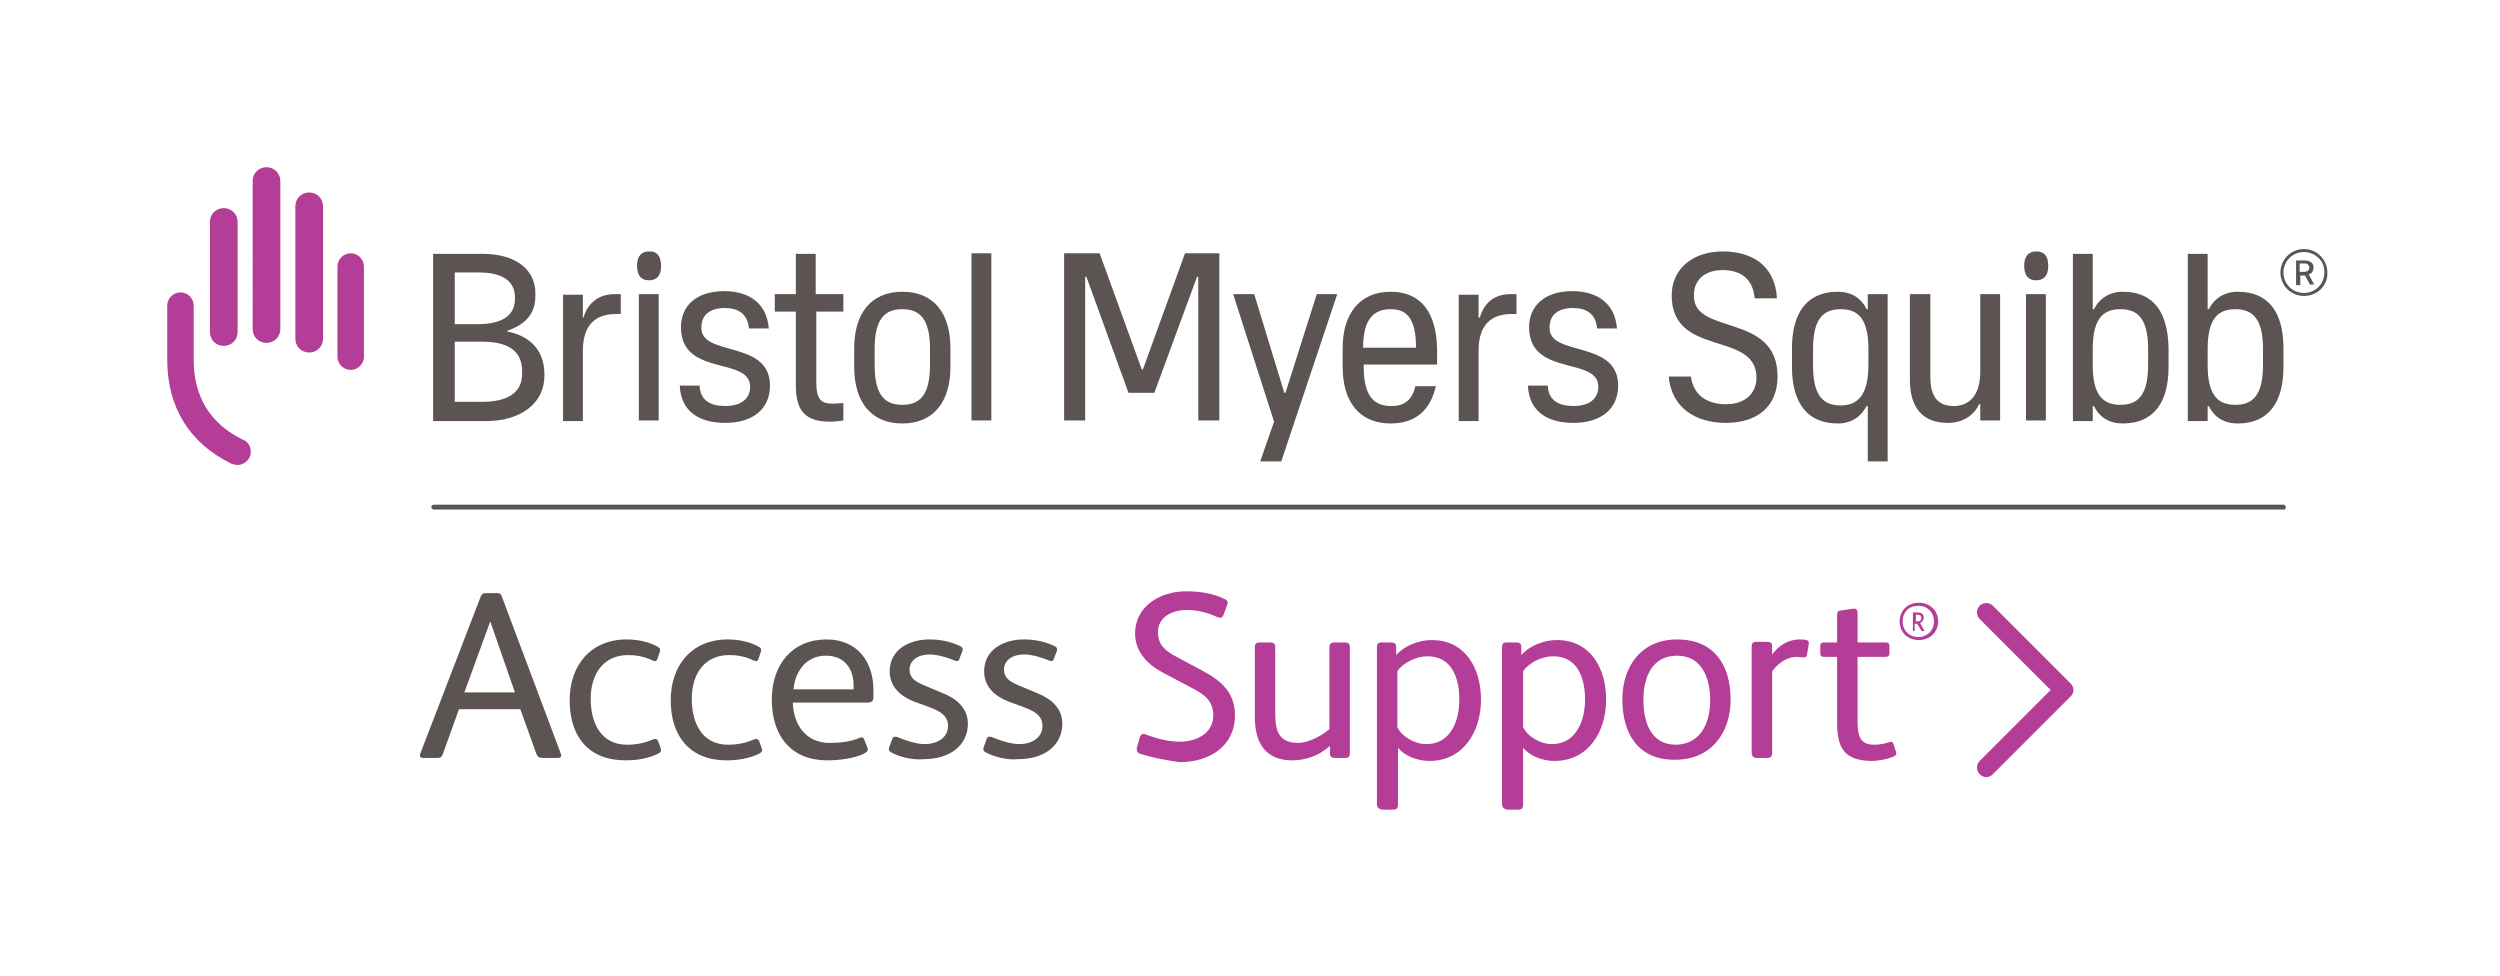 <?xml version="1.0" encoding="utf-8"?>
<!-- Generator: Adobe Illustrator 28.5.0, SVG Export Plug-In . SVG Version: 9.03 Build 54727)  -->
<svg version="1.1" xmlns="http://www.w3.org/2000/svg" xmlns:xlink="http://www.w3.org/1999/xlink" x="0px" y="0px"
	 viewBox="0 0 415.6 162.3" style="enable-background:new 0 0 415.6 162.3;" xml:space="preserve">
<style type="text/css">
	.st0{fill:#B43E97;}
	.st1{fill:#5C5353;}
</style>
<g id="Layer_1">
	<g>
		<path class="st0" d="M189.5,125.3c-0.5-0.2-0.6-0.6-0.5-1l0.5-1.8c0.2-0.5,0.6-0.6,1-0.4c1.8,0.7,3.8,1.2,5.6,1.2
			c2.7,0,5.6-1.3,5.6-4.4c0-2.2-1.3-3.4-3.5-4.5l-5.1-2.7c-2.7-1.5-4.4-3.6-4.4-6.4c0-4.6,4.3-7,8.4-7c2.3,0,4.5,0.3,6.5,1.3
			c0.5,0.2,0.6,0.5,0.4,1l-0.6,1.6c-0.2,0.5-0.5,0.6-1,0.4c-1.7-0.8-3.5-1.2-5.1-1.2c-2.2,0-4.8,1-4.8,3.7c0,2.1,1.2,3.1,3.1,4.1
			l4.3,2.3c3.2,1.7,5.4,3.7,5.4,7.4c0,5.2-4.3,7.8-9.2,7.8C194,126.4,191.7,126,189.5,125.3z M208.6,119.2v-11.6
			c0-0.6,0.3-0.8,0.8-0.8h1.8c0.5,0,0.8,0.2,0.8,0.8v11.1c0,2.8,0.6,4.8,3.8,4.8c1.7,0,4-1.2,5.2-2.3v-13.6c0-0.6,0.3-0.8,0.8-0.8
			h1.8c0.5,0,0.8,0.2,0.8,0.8v17.6c0,0.6-0.2,0.8-0.8,0.8h-1.7c-0.5,0-0.8-0.2-0.8-0.7l0-1.3c-1.8,1.6-4,2.4-6.3,2.4
			C210.3,126.4,208.6,123.4,208.6,119.2z M228.9,133.7v-26.1c0-0.6,0.2-0.8,0.8-0.8h1.6c0.5,0,0.8,0.2,0.8,0.7l0,1.4
			c1.3-1.5,3.7-2.5,5.9-2.5c5.6,0,8.2,4.7,8.2,9.9c0,5.3-2.9,10.2-8.6,10.2c-1.9,0-4.1-0.8-5.2-2.2v9.5c0,0.6-0.3,0.8-0.8,0.8h-1.8
			C229.2,134.5,228.9,134.2,228.9,133.7z M242.6,116.3c0-3.5-1.2-7.2-5.3-7.2c-1.9,0-4.1,1.1-5,2.5v9.3c0.8,1.6,2.9,2.8,4.8,2.8
			C241.2,123.7,242.6,119.8,242.6,116.3z M249.7,133.7v-26.1c0-0.6,0.2-0.8,0.8-0.8h1.6c0.5,0,0.8,0.2,0.8,0.7l0,1.4
			c1.3-1.5,3.7-2.5,5.9-2.5c5.6,0,8.2,4.7,8.2,9.9c0,5.3-2.9,10.2-8.6,10.2c-1.9,0-4.1-0.8-5.2-2.2v9.5c0,0.6-0.3,0.8-0.8,0.8h-1.8
			C250,134.5,249.7,134.2,249.7,133.7z M263.5,116.3c0-3.5-1.2-7.2-5.3-7.2c-1.9,0-4.1,1.1-5,2.5v9.3c0.8,1.6,2.9,2.8,4.8,2.8
			C262,123.7,263.5,119.8,263.5,116.3z M269.7,116.3c0-5.6,3.2-10,9.1-10c6.2,0,8.9,4.3,8.9,10c0,5.6-3.3,10-9.2,10
			C272.4,126.4,269.7,122,269.7,116.3z M284.3,116.4c0-3.7-1.4-7.4-5.5-7.4c-4.3,0-5.6,3.8-5.6,7.3c0,3.7,1.2,7.5,5.4,7.5
			C282.8,123.7,284.3,120.1,284.3,116.4z M291.2,125.1v-17.6c0-0.6,0.2-0.8,0.8-0.8h1.8c0.5,0,0.8,0.2,0.8,0.7l0,1.4
			c1-1.3,2.4-2.5,4.7-2.5c0.9,0,1.5,0.1,1.4,0.7l-0.3,1.8c0,0.3-0.2,0.5-0.6,0.5c-0.2,0-0.6-0.1-1.2-0.1c-1.4,0-2.9,0.9-4,2.4v13.6
			c0,0.6-0.3,0.8-0.8,0.8H292C291.5,126,291.2,125.7,291.2,125.1z M305.4,120.1v-10.9h-2.2c-0.4,0-0.6-0.2-0.6-0.6v-1.2
			c0-0.4,0.2-0.6,0.6-0.6h2.2v-4.5c0-0.5,0.1-0.8,0.6-0.8l2-0.3c0.6-0.1,0.8,0.2,0.8,0.7v4.9h4.7c0.4,0,0.6,0.2,0.6,0.6v1.2
			c0,0.4-0.2,0.6-0.6,0.6h-4.7v10.7c0,2.6,0.5,3.9,2.8,3.9c0.9,0,1.8-0.2,2.4-0.4c0.4-0.2,0.7-0.1,0.8,0.4l0.4,1.2
			c0.1,0.4,0,0.6-0.5,0.8c-0.9,0.4-2.4,0.7-3.7,0.7C306.4,126.4,305.4,124.1,305.4,120.1z M331.3,128.7l12.9-12.9
			c0.3-0.3,0.5-0.7,0.5-1.1s-0.2-0.8-0.5-1.1l-12.9-12.9c-0.6-0.6-1.6-0.6-2.2,0c-0.6,0.6-0.6,1.6,0,2.2l11.8,11.8l-11.8,11.8
			c-0.6,0.6-0.6,1.6,0,2.2c0.3,0.3,0.7,0.5,1.1,0.5S331,129,331.3,128.7z M315.8,103.3c0-1.8,1.3-3.1,3.2-3.1c1.8,0,3.2,1.3,3.2,3.1
			c0,1.8-1.4,3.1-3.2,3.1C317.1,106.4,315.8,105.1,315.8,103.3z M321.5,103.3c0-1.5-1.1-2.6-2.6-2.6s-2.6,1-2.6,2.6
			c0,1.5,1.1,2.6,2.6,2.6S321.5,104.8,321.5,103.3z M318,104.8v-2.9c0-0.1,0-0.1,0.1-0.1h0.6c0.6,0,1.1,0.2,1.1,0.9
			c0,0.4-0.3,0.7-0.6,0.9l0.7,1.2c0,0.1,0,0.1-0.1,0.1h-0.3c-0.1,0-0.1,0-0.1-0.1l-0.7-1.1h-0.4v1.1c0,0.1,0,0.1-0.1,0.1h-0.3
			C318.1,104.9,318,104.8,318,104.8z M318.8,103.3c0.4,0,0.6-0.2,0.6-0.6c0-0.4-0.3-0.5-0.7-0.5h-0.2v1.1H318.8z M56.1,59.3
			c0,1.2,1,2.2,2.2,2.2c1.2,0,2.2-1,2.2-2.2V44.3c0-1.2-1-2.2-2.2-2.2c-1.2,0-2.2,1-2.2,2.2V59.3z M49.1,56.3c0,1.3,1,2.3,2.3,2.3
			c1.3,0,2.3-1,2.3-2.3V34.3c0-1.3-1-2.3-2.3-2.3c-1.3,0-2.3,1-2.3,2.3V56.3z M42,54.7c0,1.3,1,2.3,2.3,2.3c1.3,0,2.3-1,2.3-2.3
			V30.1c0-1.3-1-2.3-2.3-2.3c-1.3,0-2.3,1-2.3,2.3V54.7z M34.9,55.2c0,1.3,1,2.3,2.3,2.3c1.3,0,2.3-1,2.3-2.3V36.9
			c0-1.3-1-2.3-2.3-2.3c-1.3,0-2.3,1-2.3,2.3V55.2z M41.5,76c-0.4,0.8-1.2,1.3-2,1.3c-0.3,0-0.7-0.1-1-0.2
			c-7-3.4-10.7-9.4-10.7-17.3v-9c0-1.2,1-2.2,2.2-2.2c1.2,0,2.2,1,2.2,2.2v9c0,6.2,2.8,10.7,8.2,13.3C41.5,73.5,42,74.9,41.5,76"/>
		<path class="st1" d="M69.9,125.2l10-26c0.1-0.3,0.4-0.6,0.7-0.6h2.1c0.4,0,0.6,0.2,0.7,0.5l9.8,26.1c0.2,0.5,0.1,0.8-0.5,0.8h-2.5
			c-0.6,0-0.8-0.2-1-0.6l-2.7-7.5H76.3l-2.7,7.5c-0.2,0.5-0.4,0.6-1,0.6h-2.2C69.8,126,69.7,125.7,69.9,125.2z M85.6,115.1
			l-4.1-11.8h0l-4.3,11.8H85.6z M94.7,116.4c0-5.8,3.5-10.1,9.5-10.1c1.8,0,3.7,0.4,5.1,1.2c0.4,0.2,0.5,0.4,0.4,0.8l-0.4,1.2
			c-0.1,0.4-0.4,0.5-0.8,0.3c-1.3-0.6-2.5-0.9-4.1-0.9c-3.8,0-6.2,2.8-6.2,7.3c0,4.1,1.8,7.6,6,7.6c1.7,0,3-0.3,4.4-0.9
			c0.3-0.1,0.6-0.1,0.8,0.3l0.4,1.1c0.2,0.5,0.1,0.7-0.4,1c-1.7,0.8-3.5,1.1-5.4,1.1C97.7,126.4,94.7,122.3,94.7,116.4z
			 M111.5,116.4c0-5.8,3.5-10.1,9.5-10.1c1.8,0,3.7,0.4,5.1,1.2c0.4,0.2,0.5,0.4,0.4,0.8l-0.4,1.2c-0.1,0.4-0.4,0.5-0.8,0.3
			c-1.3-0.6-2.5-0.9-4.1-0.9c-3.8,0-6.2,2.8-6.2,7.3c0,4.1,1.8,7.6,6,7.6c1.7,0,3-0.3,4.4-0.9c0.3-0.1,0.6-0.1,0.8,0.3l0.4,1.1
			c0.2,0.5,0.1,0.7-0.4,1c-1.7,0.8-3.5,1.1-5.4,1.1C114.6,126.4,111.5,122.3,111.5,116.4z M128.3,116.3c0-5.8,3.4-10,9.1-10
			c5.2,0,7.8,3.8,7.8,8.4v1c0,0.9-0.2,1.1-1.2,1.1h-12.2c0.1,3.7,2.2,6.7,6.1,6.7c1.7,0,3.5-0.2,4.9-0.8c0.4-0.2,0.7-0.2,0.9,0.3
			l0.5,1.3c0.2,0.4,0,0.6-0.4,0.9c-1.7,0.9-4.4,1.2-6.3,1.2C131.5,126.4,128.3,122.3,128.3,116.3z M141.9,114.6v-0.7
			c0-2.7-1.5-4.9-4.6-4.9c-3.3,0-5.1,2.6-5.4,5.6H141.9z M148.2,125.1c-0.4-0.2-0.5-0.4-0.4-0.8l0.5-1.4c0.1-0.4,0.4-0.5,0.8-0.4
			c1.4,0.6,3.3,1.2,4.6,1.2c2.3,0,3.9-1.2,3.9-3c0-1.6-1.1-2.4-3-3.1l-2.7-1c-2.3-0.9-4-2.5-4-5c0-3.5,3.1-5.3,6.6-5.3
			c1.7,0,3.4,0.3,5.1,1.1c0.4,0.2,0.5,0.4,0.4,0.8l-0.5,1.3c-0.1,0.4-0.4,0.5-0.8,0.3c-1.2-0.5-2.9-1-4.1-1c-2.3,0-3.4,1.2-3.4,2.5
			c0,1.4,0.9,2,2.6,2.7l3.1,1.3c2.2,0.9,4,2.5,4,5c0,3.7-3.1,5.9-7.3,5.9C151.6,126.4,149.5,125.8,148.2,125.1z M163.9,125.1
			c-0.4-0.2-0.5-0.4-0.4-0.8l0.5-1.4c0.1-0.4,0.4-0.5,0.8-0.4c1.4,0.6,3.3,1.2,4.6,1.2c2.3,0,3.9-1.2,3.9-3c0-1.6-1.1-2.4-3-3.1
			l-2.7-1c-2.3-0.9-4-2.5-4-5c0-3.5,3.1-5.3,6.6-5.3c1.7,0,3.4,0.3,5.1,1.1c0.4,0.2,0.5,0.4,0.4,0.8l-0.5,1.3
			c-0.1,0.4-0.4,0.5-0.8,0.3c-1.2-0.5-2.9-1-4.1-1c-2.3,0-3.4,1.2-3.4,2.5c0,1.4,0.9,2,2.6,2.7l3.1,1.3c2.2,0.9,4,2.5,4,5
			c0,3.7-3.1,5.9-7.3,5.9C167.4,126.4,165.3,125.8,163.9,125.1z M340.5,44.2c0,1.6-0.7,2.4-2,2.4s-2-0.8-2-2.4c0-1.6,0.7-2.4,2-2.4
			S340.5,42.5,340.5,44.2 M376.2,60.7c0,5-1.7,6.6-4.6,6.6c-2.9,0-4.6-1.6-4.6-6.6V58c0-5,1.7-6.6,4.6-6.6c2.9,0,4.6,1.6,4.6,6.6
			V60.7z M372,48.5c-2.2,0-3.9,1.1-4.8,2.9H367v-2.5v-6.7h-3.3v27.8h3.3v-2.5h0.2c0.9,1.9,2.6,2.9,4.8,2.9c5.2,0,7.6-3.6,7.6-9.4
			v-3.1C379.6,52,377.2,48.5,372,48.5 M357.1,60.7c0,5-1.7,6.6-4.6,6.6c-2.9,0-4.6-1.6-4.6-6.6V58c0-5,1.7-6.6,4.6-6.6
			c2.9,0,4.6,1.6,4.6,6.6V60.7z M352.9,48.5c-2.2,0-3.9,1.1-4.8,2.9h-0.2v-2.5v-6.7h-3.3v27.8h3.3v-2.5h0.2c0.9,1.9,2.6,2.9,4.8,2.9
			c5.2,0,7.6-3.6,7.6-9.4v-3.1C360.4,52,358.1,48.5,352.9,48.5 M336.8,48.9h3.3v21h-3.3V48.9z M329.2,48.9h3.3v21h-3.3v-2.7H329
			c-0.8,1.7-2.5,3.1-5.2,3.1c-3.9,0-6.3-2.2-6.3-7.2V48.9h3.4v13.8c0,3.4,1.4,4.8,3.9,4.8c2.4,0,4.4-1.6,4.4-5.7V48.9z M306,67.4
			c-2.9,0-4.6-1.6-4.6-6.6V58c0-5,1.7-6.6,4.6-6.6c2.9,0,4.6,1.6,4.6,6.6v2.7C310.6,65.7,308.8,67.4,306,67.4 M310.5,51.4h-0.2
			c-0.9-1.9-2.6-2.9-4.8-2.9c-5.2,0-7.6,3.6-7.6,9.4v3.1c0,5.8,2.4,9.4,7.6,9.4c2.2,0,3.9-1.1,4.8-2.9h0.2v2.5v6.7h3.3V48.9h-3.3
			V51.4z M295.5,62.6c0,5-3.4,7.7-8.6,7.7c-4.9,0-9-2.4-9.5-7.7h3.7c0.4,3.1,2.7,4.6,5.8,4.6c3.5,0,5.1-2.1,5.1-4.4
			c0-7.9-14.1-3.3-14.1-13.7c0-4.4,3.5-7.3,8.5-7.3c4.8,0,8.7,2.3,9,7.8h-3.7c-0.3-3.4-2.5-4.7-5.3-4.7c-3.4,0-4.8,2-4.8,4.1
			C281.3,55.9,295.5,51.8,295.5,62.6 M269,64.1c0,4-3,6.2-7.4,6.2c-4.4,0-7.4-1.9-7.6-6.2h3.3c0.1,2.6,2,3.4,4.3,3.4
			c2.3,0,4.1-1,4.1-3.2c0-5.1-11.5-1.6-11.5-9.9c0-3.5,2.5-6,7.2-6c4.2,0,7.1,2.1,7.4,6.2h-3.3c-0.2-2.5-1.9-3.4-4-3.4
			c-2.4,0-3.9,1.1-3.9,3.2C257.4,59.4,269,56.4,269,64.1 M251.1,48.9h1v3.3h-0.8c-3.3,0-5.5,1.7-5.5,6.1v11.7h-3.3v-21h3.3v3.8h0.2
			C246.6,50.7,248.1,48.9,251.1,48.9 M231.2,51.4c2.7,0,4.2,1.6,4.2,6.4h-8.8C226.6,53,228.4,51.4,231.2,51.4 M231.2,48.5
			c-5.2,0-8,3.7-8,9.4v3.1c0,5.8,2.8,9.4,8,9.4c4.2,0,6.6-2.3,7.5-6.2h-3.4c-0.6,2.4-1.9,3.3-4,3.3c-2.9,0-4.6-1.6-4.6-6.6v-0.3
			h12.2v-2.6C238.8,52.2,236.4,48.5,231.2,48.5 M218.9,48.9h3.4l-9.3,27.8h-3.5l2.3-6.6L205,48.9h3.5l5,16.4h0.2L218.9,48.9z
			 M197,42.1h5.7v27.8h-3.5V46h-0.2l-7.1,19.3h-4.3l-7-19.3h-0.2v23.9h-3.5V42.1h5.9l7,19.3h0.2L197,42.1z M161.5,42.1h3.3v27.8
			h-3.3V42.1z M154.6,60.7c0,5-1.7,6.6-4.6,6.6c-2.9,0-4.6-1.6-4.6-6.6V58c0-5,1.7-6.6,4.6-6.6c2.9,0,4.6,1.6,4.6,6.6V60.7z
			 M150,48.5c-5.2,0-8,3.6-8,9.4v3.1c0,5.8,2.8,9.4,8,9.4c5.2,0,8-3.6,8-9.4v-3.1C158,52,155.2,48.5,150,48.5 M135.7,48.9h4.5v2.9
			h-4.5v11.6c0,3.1,0.8,3.7,2.8,3.7c0.6,0,1.2-0.1,1.7-0.1v2.9c-0.6,0.1-1.5,0.2-2.1,0.2c-4.1,0-5.8-1.6-5.8-6.1V51.8h-3.5v-2.9h3.5
			v-6.7h3.3V48.9z M128,64.1c0,4-3,6.2-7.4,6.2c-4.4,0-7.4-1.9-7.6-6.2h3.3c0.1,2.6,2,3.4,4.3,3.4c2.3,0,4.1-1,4.1-3.2
			c0-5.1-11.5-1.6-11.5-9.9c0-3.5,2.5-6,7.2-6c4.2,0,7.1,2.1,7.4,6.2h-3.3c-0.2-2.5-1.9-3.4-4-3.4c-2.4,0-3.9,1.1-3.9,3.2
			C116.4,59.4,128,56.4,128,64.1 M109.9,44.2c0,1.6-0.7,2.4-2,2.4c-1.3,0-2-0.8-2-2.4c0-1.6,0.7-2.4,2-2.4
			C109.1,41.7,109.9,42.5,109.9,44.2 M106.2,48.9h3.3v21h-3.3V48.9z M102.2,48.9h1v3.3h-0.8c-3.3,0-5.5,1.7-5.5,6.1v11.7h-3.3v-21
			h3.3v3.8H97C97.6,50.7,99.2,48.9,102.2,48.9 M86.8,62.1c0,3.4-2.7,4.7-6.7,4.7h-4.5v-10h4.6c3.9,0,6.6,1.3,6.6,4.9V62.1z
			 M75.6,45.3h4.1c3.9,0,5.9,1.5,5.9,4.1v0.3c0,3.2-2.8,4.2-6.4,4.2h-3.6V45.3z M84.3,55.1l0-0.1c2.9-1,4.7-2.7,4.7-5.8v-0.5
			c0-3.6-2.9-6.5-8.8-6.5h-8.2v27.8h8.8c5.7,0,9.7-2.9,9.7-7.5v-0.3C90.5,58.5,88.4,55.9,84.3,55.1 M380,84.3c0-0.2-0.2-0.4-0.4-0.4
			H72.1c-0.2,0-0.4,0.2-0.4,0.4c0,0.2,0.2,0.4,0.4,0.4h307.5C379.8,84.8,380,84.6,380,84.3z"/>
	</g>
	<g>
		<g>
			<path class="st1" d="M383,49.2c-2.2,0-3.9-1.8-3.9-3.9c0-2.2,1.8-3.9,3.9-3.9c2.2,0,3.9,1.8,3.9,3.9
				C387,47.5,385.2,49.2,383,49.2z M383,41.9c-1.9,0-3.4,1.5-3.4,3.4c0,1.9,1.5,3.4,3.4,3.4c1.9,0,3.4-1.5,3.4-3.4
				C386.5,43.4,384.9,41.9,383,41.9z"/>
		</g>
		<g>
			<path class="st1" d="M383.2,45.8h-0.8v1.6h-0.7v-4.1h1.4c0.5,0,0.8,0.1,1.1,0.3c0.3,0.2,0.4,0.5,0.4,0.9c0,0.3-0.1,0.5-0.2,0.7
				c-0.1,0.2-0.3,0.3-0.6,0.4l0.9,1.7v0H384L383.2,45.8z M382.4,45.2h0.7c0.2,0,0.4-0.1,0.6-0.2c0.1-0.1,0.2-0.3,0.2-0.5
				c0-0.2-0.1-0.4-0.2-0.5c-0.1-0.1-0.3-0.2-0.6-0.2h-0.8V45.2z"/>
		</g>
	</g>
</g>
<g id="Layer_2">
</g>
</svg>
